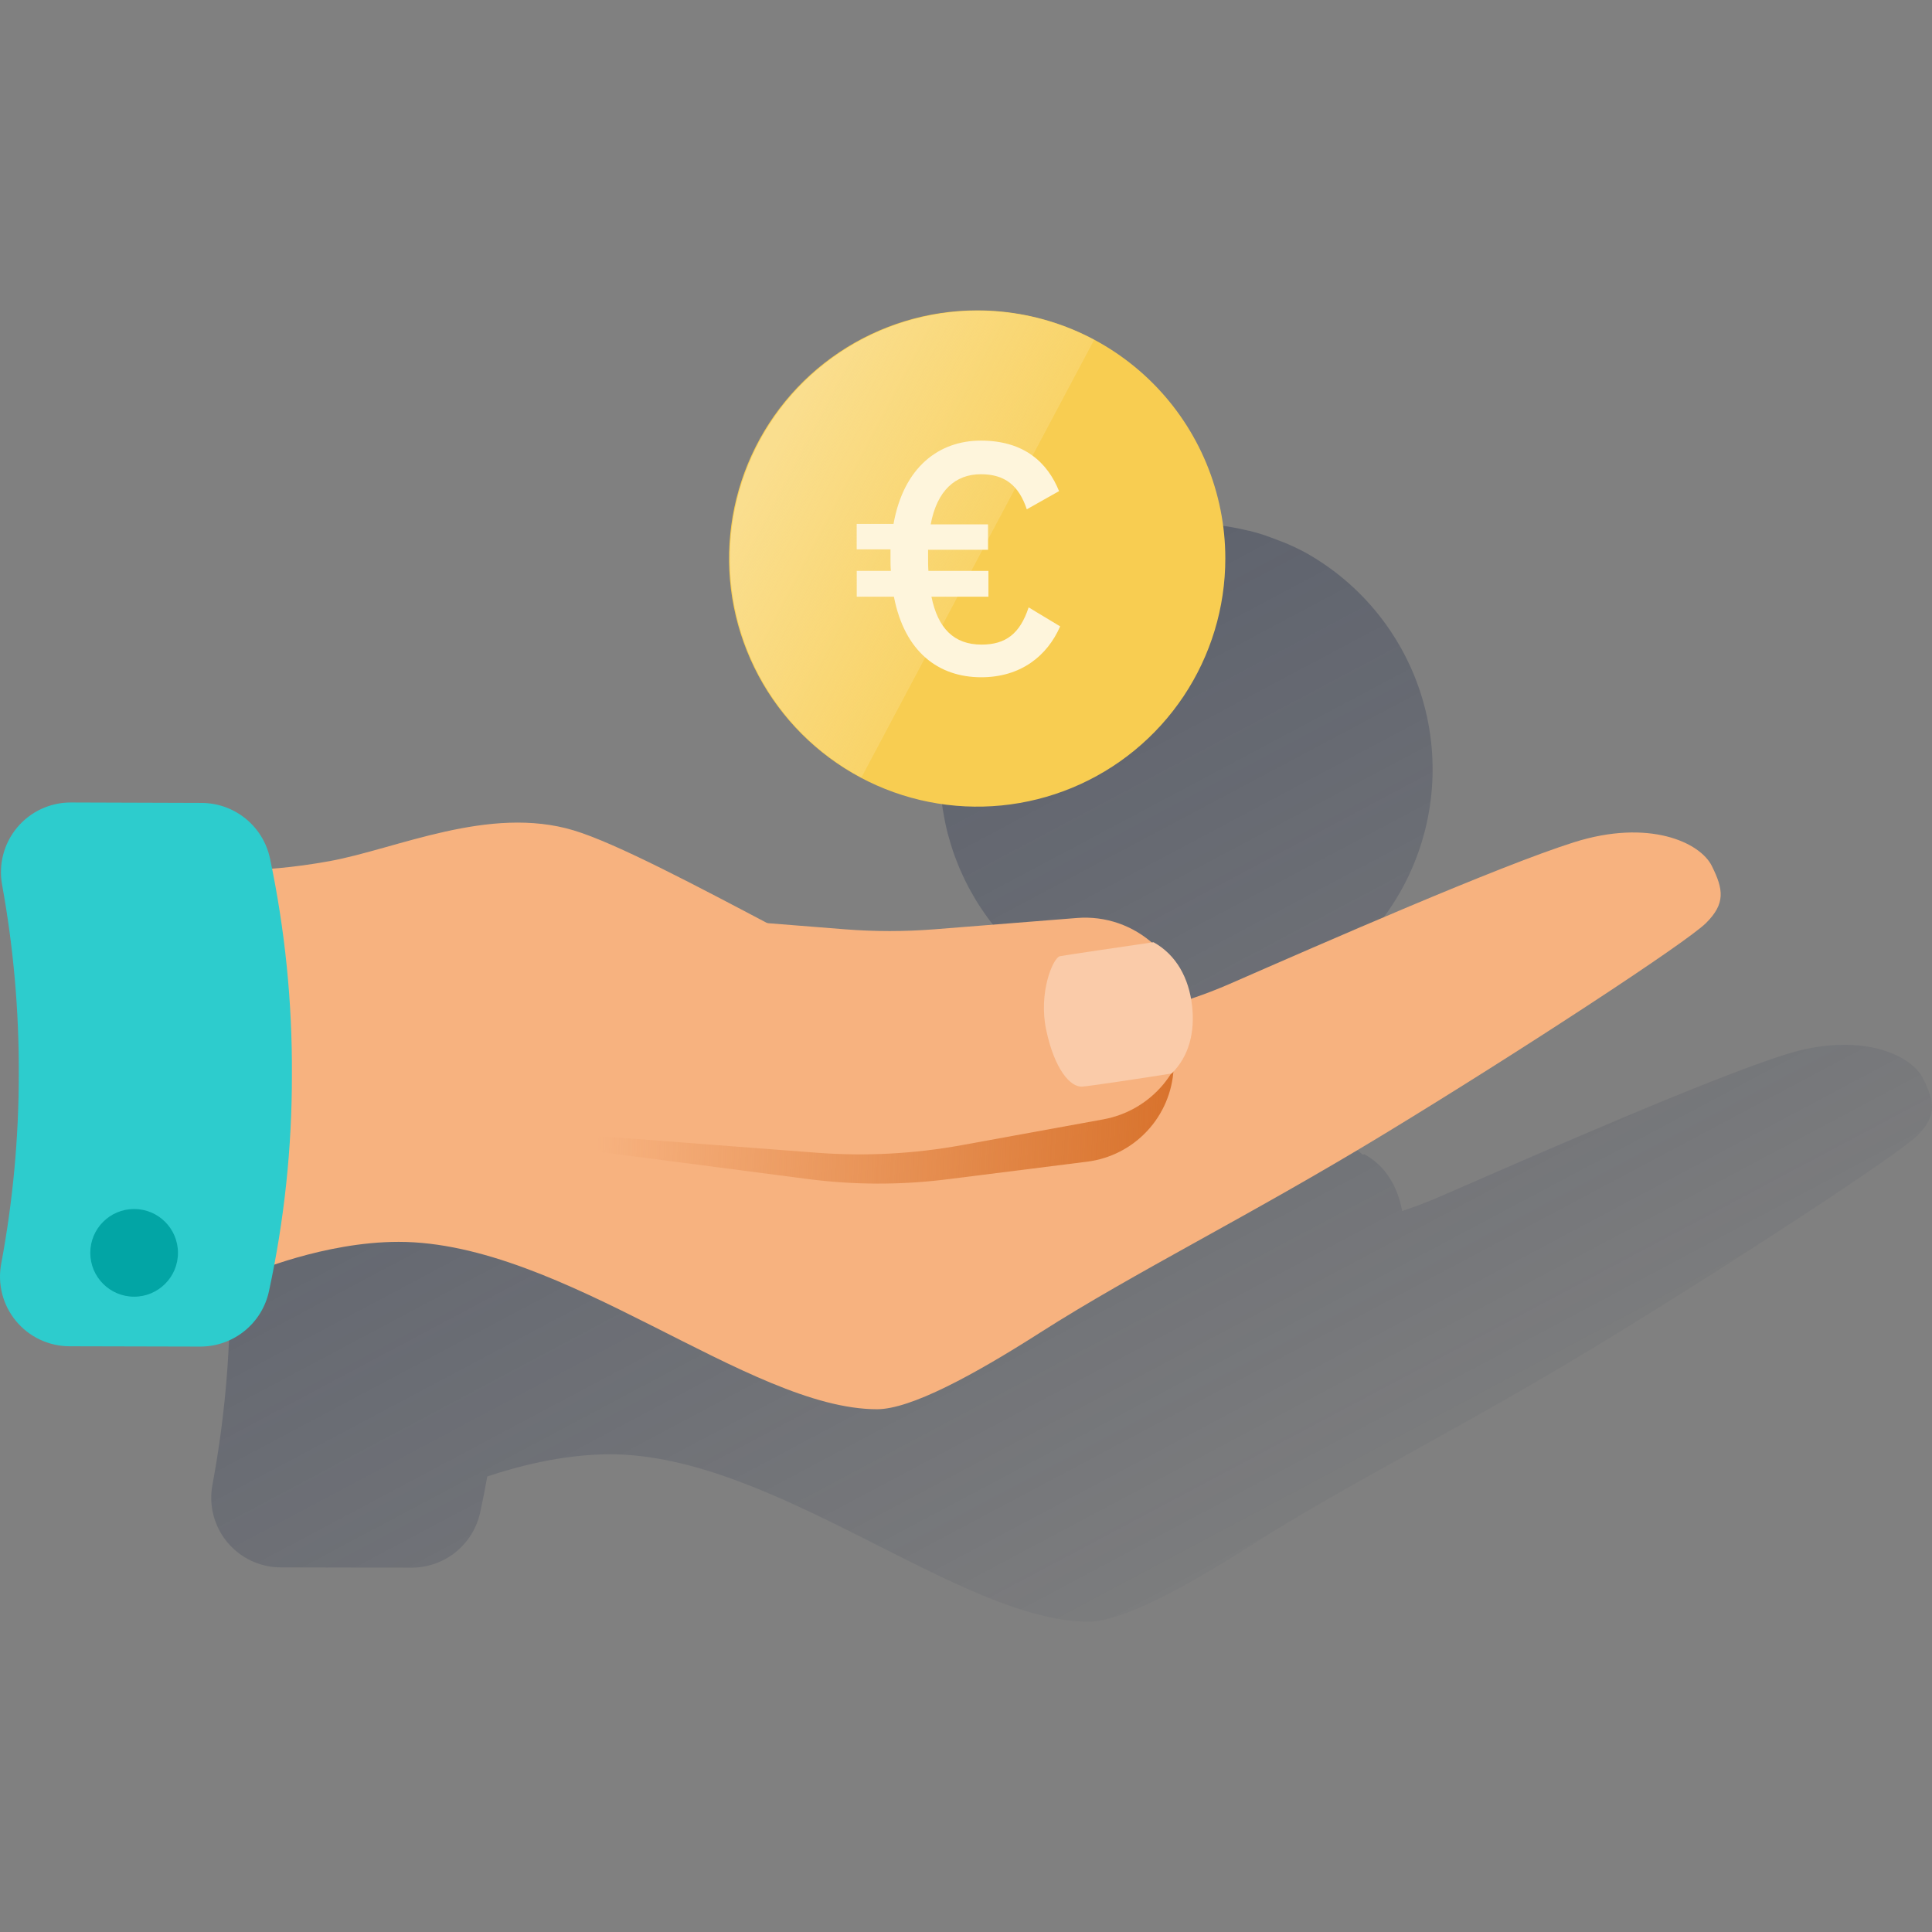 <svg width="600" height="600" viewBox="0 0 600 600" fill="none" xmlns="http://www.w3.org/2000/svg"><rect x="0" y="0" width="600" height="600" fill="#808080" stroke="none"/><path d="M597.168 334.851C593.492 327.512 577.604 320.174 554.363 327.512C531.123 334.851 476.759 358.704 447.365 371.543C443.43 373.258 439.441 374.769 435.438 376.103C434.077 368.466 430.278 362.094 423.784 358.5L423.199 358.581C420.038 355.844 416.363 353.764 412.389 352.464C408.415 351.164 404.221 350.671 400.054 351.011L355.765 354.538C346.476 355.273 337.143 355.273 327.854 354.538L303.729 352.618C280.216 340.16 256.404 327.662 243.824 323.823C217.534 315.872 187.568 328.098 168.003 336.076C162.386 338.346 156.623 340.238 150.754 341.74C150.332 339.548 149.896 337.356 149.392 335.205C148.358 330.358 145.702 326.009 141.863 322.876C138.024 319.742 133.231 318.011 128.276 317.968L87.567 317.887C84.388 317.881 81.245 318.576 78.365 319.923C75.484 321.27 72.936 323.236 70.901 325.68C68.867 328.124 67.396 330.986 66.594 334.063C65.792 337.14 65.678 340.356 66.26 343.483C69.781 362.884 71.513 382.567 71.434 402.285C71.42 422.002 69.597 441.676 65.988 461.06C65.389 464.185 65.487 467.403 66.275 470.486C67.063 473.569 68.521 476.44 70.545 478.895C72.569 481.35 75.11 483.328 77.987 484.688C80.863 486.048 84.004 486.757 87.186 486.764L127.894 486.846C132.853 486.834 137.66 485.129 141.519 482.015C145.379 478.901 148.06 474.563 149.12 469.719C149.923 466.056 150.645 462.312 151.325 458.527C159.93 455.641 174.47 451.638 189.447 451.638C240.57 451.638 298.27 503.606 338.025 503.606C348.413 503.606 367.909 493.068 388.767 479.766C418.406 460.842 453.573 443.687 495.765 418.01C537.958 392.332 589.312 358.704 595.425 352.659C601.539 346.614 600.885 342.189 597.168 334.851Z" fill="url(#paint0_linear_2482_430)"/><path d="M292.085 243.981C292.085 244.974 292.208 245.968 292.303 246.962C292.303 247.139 292.303 247.33 292.303 247.507C292.412 248.65 292.562 249.78 292.725 250.897C292.725 251.196 292.82 251.496 292.875 251.795C293.024 252.694 293.174 253.593 293.351 254.518L293.515 255.335C293.732 256.425 293.991 257.5 294.25 258.562C294.331 258.834 294.4 259.12 294.481 259.393C294.699 260.223 294.931 261.054 295.189 261.87C295.284 262.197 295.38 262.524 295.489 262.851C295.802 263.872 296.142 264.893 296.51 265.887L296.796 266.622C297.082 267.412 297.395 268.201 297.722 268.977L298.171 270.066C298.525 270.856 298.879 271.646 299.246 272.422C299.396 272.762 299.56 273.089 299.723 273.429C300.118 274.219 300.513 274.995 300.921 275.771L301.561 276.928C301.901 277.541 302.242 278.126 302.596 278.726C302.8 279.079 303.004 279.433 303.222 279.787C303.712 280.604 304.243 281.408 304.774 282.197L305.591 283.409L306.612 284.852L307.511 286.064C308.069 286.799 308.627 287.521 309.212 288.229C309.553 288.651 309.907 289.059 310.261 289.468C310.615 289.876 310.914 290.244 311.255 290.611C311.595 290.979 312.017 291.469 312.412 291.891C312.807 292.313 313.093 292.626 313.447 292.98C314.127 293.688 314.808 294.342 315.516 295.063L316.455 295.948L317.817 297.214L318.716 297.99C319.573 298.739 320.445 299.447 321.343 300.155L322.16 300.795C322.691 301.203 323.208 301.585 323.753 301.98L324.624 302.606C325.754 303.395 326.898 304.158 328.069 304.893L328.382 305.097C328.954 305.451 329.539 305.792 330.125 306.132L331.037 306.663L332.834 307.657C350.846 316.82 371.736 318.545 391.008 312.462C410.28 306.38 426.394 292.975 435.882 275.132C445.371 257.289 447.476 236.435 441.745 217.055C436.014 197.676 422.905 181.321 405.237 171.509C403.985 170.842 402.705 170.216 401.412 169.617L400.717 169.304C399.601 168.8 398.484 168.323 397.354 167.942L396.538 167.615C395.326 167.152 394.087 166.717 392.848 166.254L392.385 166.104C390.942 165.641 389.485 165.219 388.015 164.852H387.865C386.503 164.511 385.142 164.225 383.781 163.953L382.555 163.735C381.52 163.545 380.472 163.381 379.424 163.245L377.967 163.054C376.932 162.932 375.884 162.837 374.836 162.769L373.474 162.66C371.99 162.578 370.493 162.523 368.981 162.523C348.529 162.523 328.915 170.648 314.453 185.11C299.992 199.571 291.867 219.186 291.867 239.638C291.867 240.822 291.867 241.993 291.963 243.164C292.044 243.354 292.058 243.667 292.085 243.981Z" fill="url(#paint1_linear_2482_430)"/><path d="M65.714 269.78C65.714 269.78 78.988 271.673 102.392 267.425C123.168 263.64 151.922 249.971 178.213 257.895C204.503 265.818 279.711 311.7 299.888 315.989C320.065 320.277 352.468 318.426 381.821 305.587C411.175 292.748 465.579 268.909 488.82 261.571C512.06 254.232 527.949 261.571 531.611 268.909C535.273 276.247 535.9 280.631 529.787 286.69C523.674 292.748 472.305 326.377 430.113 352.041C387.921 377.705 352.754 394.886 323.115 413.797C302.27 427.113 282.76 437.65 272.372 437.65C232.631 437.65 174.918 385.669 123.794 385.669C100.568 385.669 77.94 395.458 77.94 395.458L52.875 282.374L65.714 269.78Z" fill="#F7B27F"/><path fill-rule="evenodd" clip-rule="evenodd" d="M21.98 249.219C18.798 249.213 15.654 249.909 12.772 251.256C9.889 252.604 7.34 254.57 5.304 257.016C3.268 259.461 1.797 262.325 0.994 265.404C0.191 268.482 0.076 271.7 0.659 274.828C4.187 294.228 5.918 313.912 5.832 333.63C5.832 353.343 4.009 373.014 0.386 392.392C-0.212 395.517 -0.114 398.735 0.673 401.818C1.461 404.901 2.919 407.772 4.943 410.227C6.968 412.682 9.509 414.66 12.385 416.02C15.262 417.38 18.403 418.089 21.585 418.096L62.293 418.192C67.254 418.179 72.062 416.472 75.921 413.356C79.781 410.239 82.461 405.898 83.518 401.051C88.295 378.956 90.686 356.412 90.652 333.807C90.785 311.219 88.503 288.681 83.845 266.578C82.807 261.729 80.146 257.38 76.302 254.248C72.457 251.117 67.659 249.391 62.701 249.355L21.98 249.219Z" fill="#2DCCCD"/><path d="M41.654 402.698C49.173 402.698 55.269 396.603 55.269 389.084C55.269 381.564 49.173 375.469 41.654 375.469C34.135 375.469 28.039 381.564 28.039 389.084C28.039 396.603 34.135 402.698 41.654 402.698Z" fill="#02A5A5"/><path d="M337.667 360.766L294.426 366.212C279.893 368.063 265.181 368.036 250.655 366.13L183.234 357.362L186.924 289.07L262.704 299.254C271.687 300.454 280.751 300.941 289.811 300.711L333.024 299.622C337.257 299.513 341.467 300.28 345.389 301.877C349.311 303.473 352.861 305.863 355.815 308.898C358.768 311.932 361.062 315.545 362.553 319.508C364.043 323.472 364.697 327.701 364.474 331.93C364.089 339.114 361.194 345.936 356.295 351.205C351.397 356.475 344.804 359.858 337.667 360.766Z" fill="url(#paint2_linear_2482_430)"/><path d="M342.69 347.617L298.605 355.65C283.79 358.347 268.691 359.134 253.676 357.991L183.969 352.682V282.375L262.335 288.597C271.624 289.332 280.957 289.332 290.246 288.597L334.535 285.084C338.876 284.742 343.24 285.303 347.355 286.73C351.469 288.157 355.243 290.42 358.44 293.376C361.637 296.333 364.187 299.919 365.931 303.909C367.675 307.899 368.574 312.207 368.571 316.562C368.574 323.949 365.985 331.103 361.256 336.777C356.526 342.452 349.956 346.288 342.69 347.617Z" fill="#F7B27F"/><path d="M329.179 296.956C327.027 297.406 322.439 308.257 324.904 319.843C327.531 332.246 332.46 337.665 336.054 337.46C338.069 337.338 354.665 334.86 363.896 333.376C369.342 327.93 371.112 320.469 370.214 312.396C369.247 303.791 365.339 296.548 358.233 292.613C349.056 293.948 330.513 296.67 329.179 296.956Z" fill="#FACBA9"/><path d="M380.533 173.427C380.539 188.667 376.025 203.566 367.563 216.241C359.102 228.915 347.072 238.797 332.995 244.635C318.917 250.473 303.425 252.006 288.477 249.04C273.528 246.074 259.795 238.743 249.013 227.972C238.231 217.202 230.885 203.476 227.903 188.531C224.922 173.586 226.438 158.092 232.262 144.009C238.085 129.925 247.953 117.885 260.619 109.41C273.285 100.935 288.179 96.405 303.419 96.395C313.539 96.384 323.561 98.367 332.914 102.231C342.267 106.095 350.766 111.764 357.928 118.913C365.089 126.063 370.771 134.554 374.65 143.901C378.529 153.247 380.528 163.267 380.533 173.386" fill="#F8CD51"/><path d="M339.811 105.513C321.782 95.926 300.683 93.894 281.155 99.864C261.628 105.833 245.272 119.315 235.685 137.344C226.098 155.374 224.066 176.472 230.036 196C236.005 215.527 249.487 231.883 267.516 241.47L339.811 105.513Z" fill="url(#paint3_linear_2482_430)"/><path d="M276.538 170.601H266.055V162.704H277.491C280.677 144.896 291.759 136.836 304.612 136.836C318.226 136.836 325.361 143.793 328.9 152.52L318.88 158.17C316.402 150.75 312.073 147.278 304.612 147.278C296.702 147.278 290.997 152.343 289.036 162.84H306.845V170.737H288.22V173.215C288.22 174.576 288.22 176.046 288.328 177.299H306.967V185.318H289.268C291.269 195.107 296.225 200.185 304.83 200.185C312.263 200.185 316.742 196.877 319.452 188.627L329.241 194.522C325.224 203.725 316.988 210.328 304.734 210.328C291.419 210.328 280.922 202.418 277.614 185.318H266.068V177.299H276.674C276.552 176.006 276.552 174.712 276.552 173.419V170.696L276.538 170.601Z" fill="#FEF5DC"/><defs><linearGradient id="paint0_linear_2482_430" x1="162.803" y1="85.564" x2="394.894" y2="522.054" gradientUnits="userSpaceOnUse"><stop stop-color="#192647" stop-opacity="0.5" offset="0"/><stop offset="1" stop-color="#192647" stop-opacity="0"/></linearGradient><linearGradient id="paint1_linear_2482_430" x1="254.331" y1="23.735" x2="490.493" y2="467.903" gradientUnits="userSpaceOnUse"><stop stop-color="#192647" stop-opacity="0.5" offset="0"/><stop offset="1" stop-color="#192647" stop-opacity="0"/></linearGradient><linearGradient id="paint2_linear_2482_430" x1="366.542" y1="334.271" x2="186.923" y2="325.29" gradientUnits="userSpaceOnUse"><stop stop-color="#D8722C" offset="0"/><stop offset="1" stop-color="#D8722C" stop-opacity="0"/></linearGradient><linearGradient id="paint3_linear_2482_430" x1="239.661" y1="139.496" x2="303.487" y2="173.424" gradientUnits="userSpaceOnUse"><stop stop-color="#FADE8E" offset="0"/><stop offset="1" stop-color="#FADE8E" stop-opacity="0.4"/></linearGradient></defs></svg>